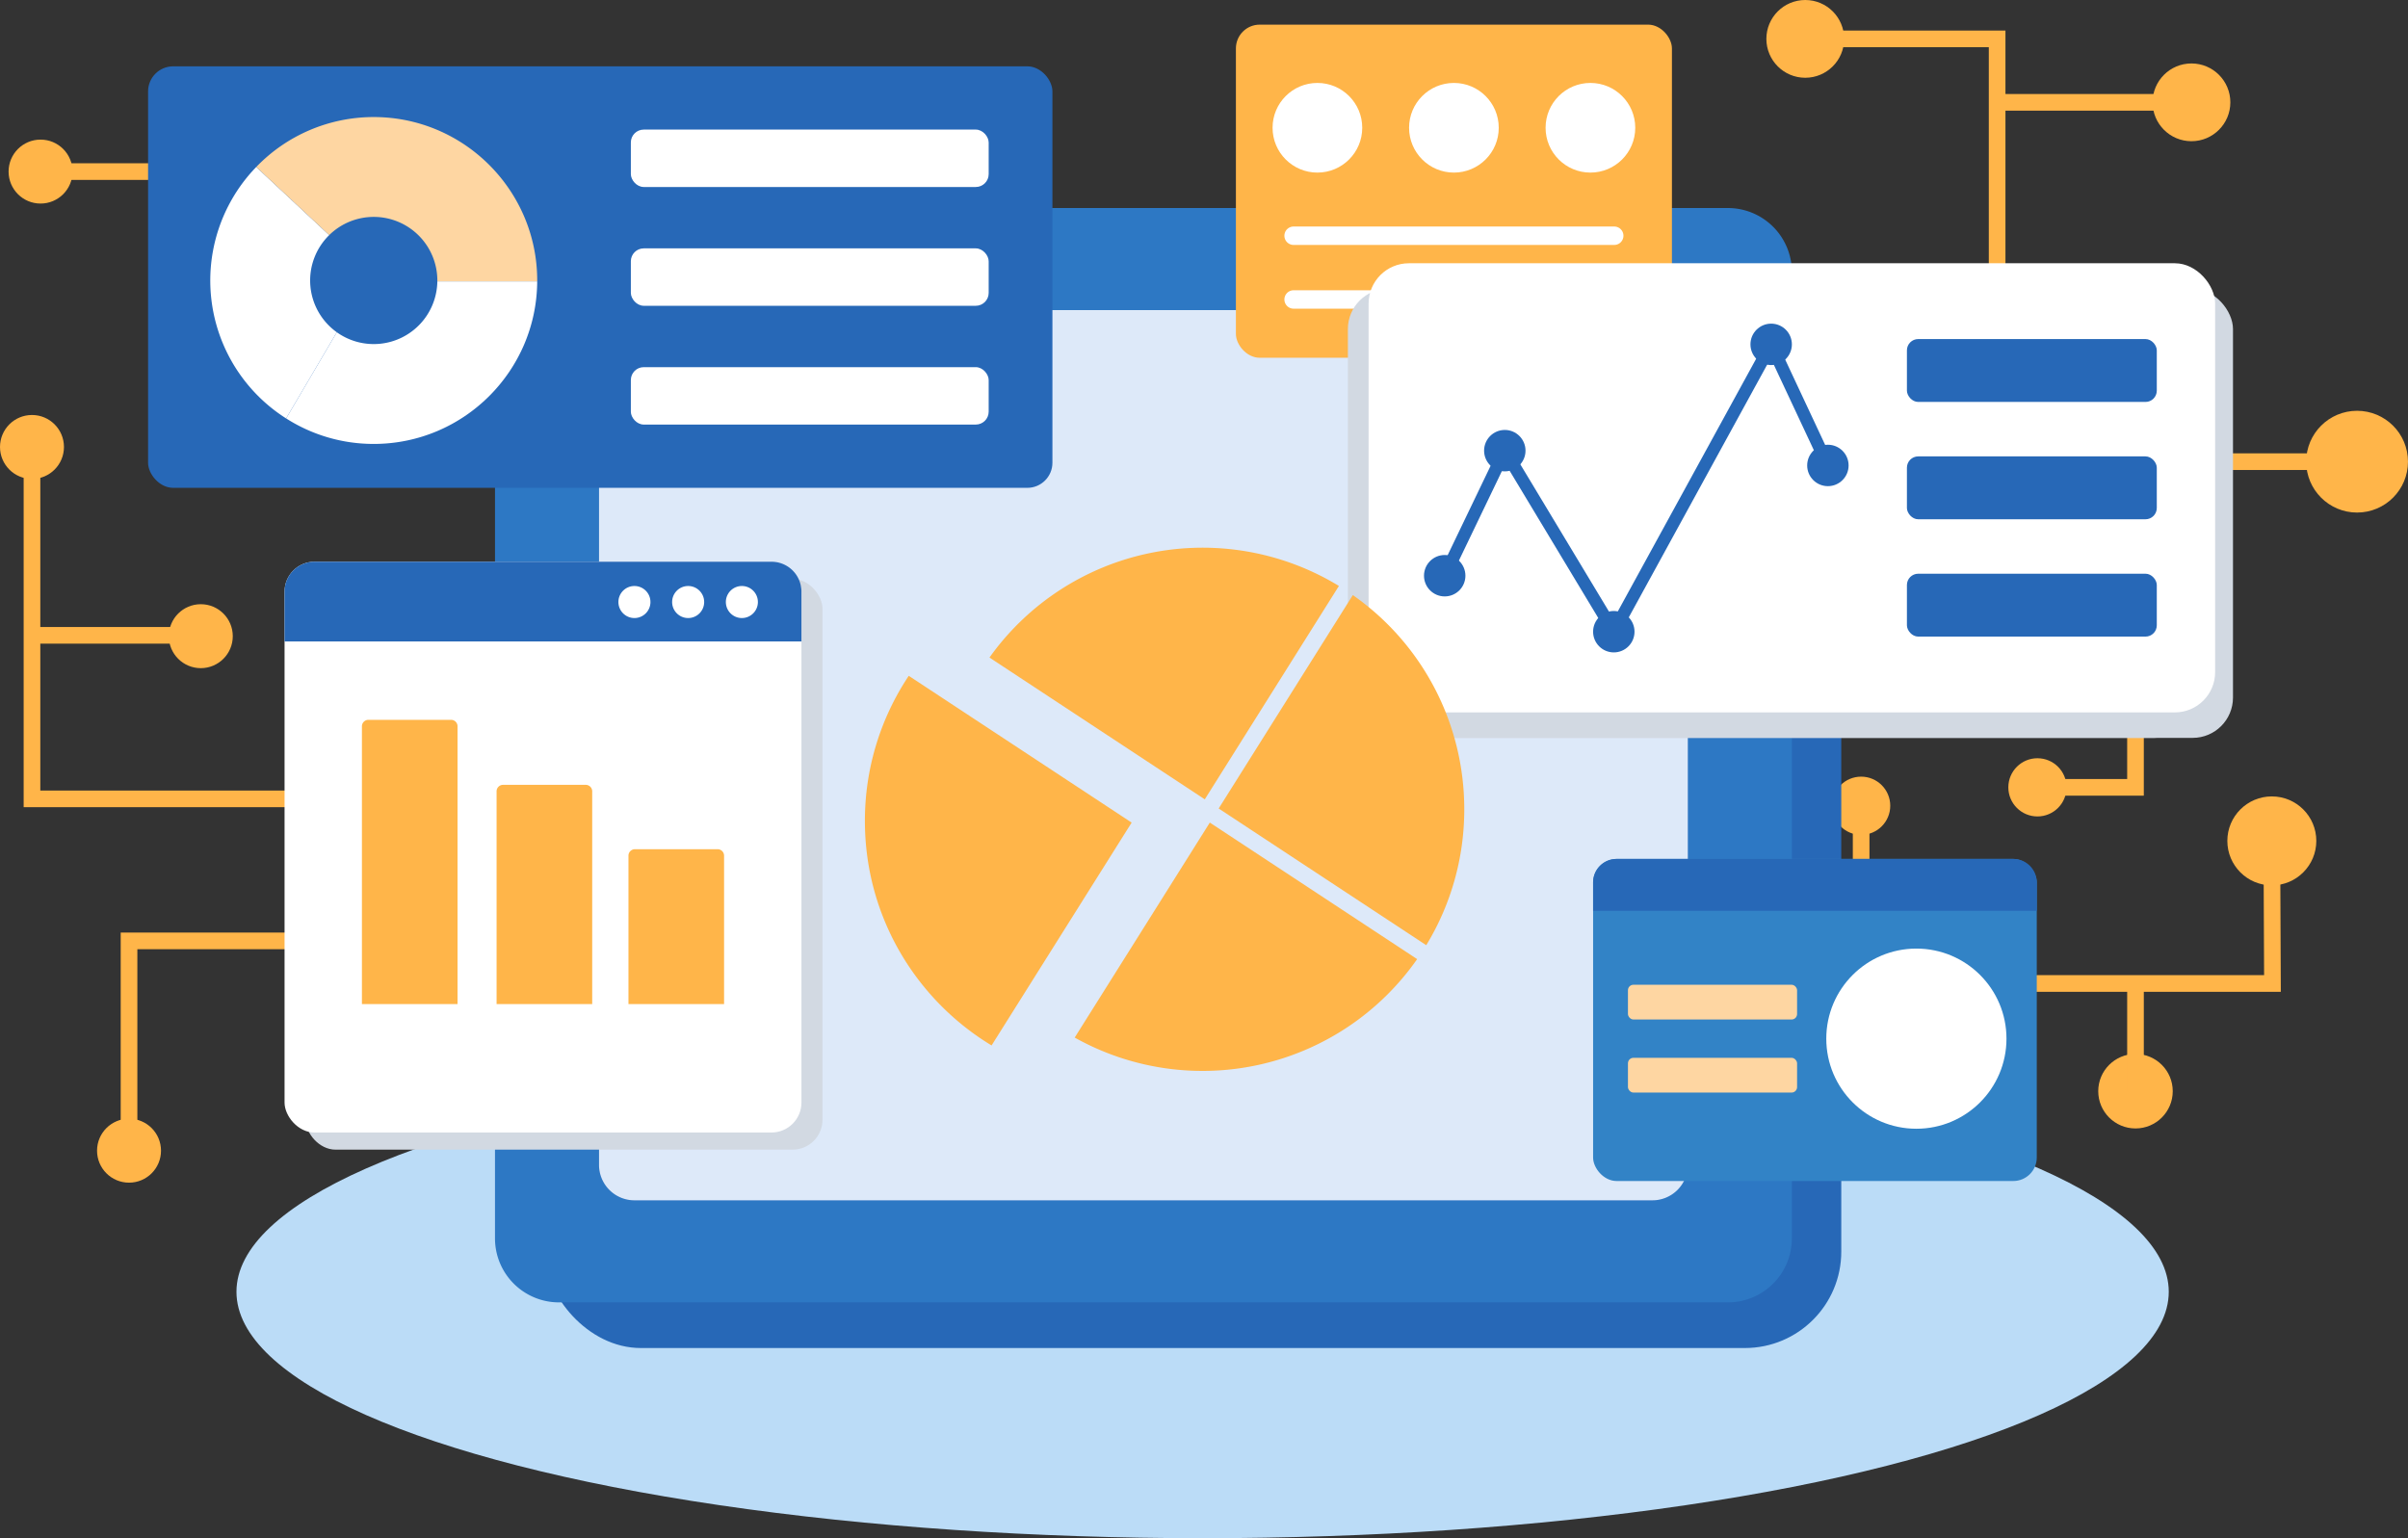 <?xml version="1.0" encoding="UTF-8"?>
<!DOCTYPE svg PUBLIC '-//W3C//DTD SVG 1.0//EN'
          'http://www.w3.org/TR/2001/REC-SVG-20010904/DTD/svg10.dtd'>
<svg height="1668.4" preserveAspectRatio="xMidYMid meet" version="1.0" viewBox="0.0 0.0 2611.5 1668.4" width="2611.5" xmlns="http://www.w3.org/2000/svg" xmlns:xlink="http://www.w3.org/1999/xlink" zoomAndPan="magnify"
><rect x="0.0" y="0.0" width="2611.5" height="1668.4" fill="#333333" stroke="none"/><g data-name="Layer 2"
  ><g data-name="Layer 459"
    ><g id="change1_1"
      ><ellipse cx="1304.245" cy="1401.152" fill="#bbdcf7" rx="1047.799" ry="267.294"
      /></g
      ><g data-name="network line1" fill="#ffb549" id="change2_7"
      ><circle cx="43.993" cy="186.114" r="34.682"
        /><path d="M43.994 177.088H217.767V195.139H43.994z"
      /></g
      ><g data-name="network line2" fill="#ffb549" id="change2_5"
      ><path d="M35.015 680.096H208.789V698.147H35.015z"
        /><path d="M331.452 875.531L25.657 875.531 25.657 495.9 43.708 495.9 43.708 857.48 331.452 857.48 331.452 875.531z"
        /><circle cx="34.682" cy="484.812" r="34.682"
        /><circle cx="217.767" cy="690.048" r="34.682"
      /></g
      ><g data-name="network line3" fill="#ffb549" id="change2_13"
      ><circle cx="139.935" cy="1248.12" r="34.682"
        /><path d="M148.961 1241.613L130.909 1241.613 130.909 1011.523 331.452 1011.523 331.452 1029.575 148.961 1029.575 148.961 1241.613z"
      /></g
      ><g data-name="network line4" fill="#ffb549" id="change2_8"
      ><circle cx="1957.823" cy="42.172" r="42.172"
        /><circle cx="2376.666" cy="110.994" r="42.172"
        /><path d="M2174.934 302.328L2156.883 302.328 2156.883 51.198 1957.823 51.198 1957.823 33.146 2174.934 33.146 2174.934 302.328z"
        /><path d="M2165.909 101.969H2376.666V120.02H2165.909z"
      /></g
      ><g data-name="network line5" fill="#ffb549" id="change2_12"
      ><circle cx="2556.279" cy="500.76" r="55.191"
        /><path d="M2387 491.735H2556.278V509.786H2387z"
      /></g
      ><g data-name="network line6" fill="#ffb549" id="change2_4"
      ><circle cx="2018.431" cy="873.974" r="31.565"
        /><path d="M2009.405 868.663H2027.456V981.766H2009.405z"
      /></g
      ><g data-name="network line7" fill="#ffb549" id="change2_6"
      ><path d="M2324.988 863.031L2209.627 863.031 2209.627 844.98 2306.937 844.98 2306.937 770.991 2324.988 770.991 2324.988 863.031z"
        /><circle cx="2209.627" cy="854.006" r="31.565"
      /></g
      ><g id="change3_4"
      ><rect fill="#2768b7" height="1187.011" rx="104.526" width="1406.479" x="590.402" y="275.154"
      /></g
      ><g data-name="network line8" fill="#ffb549" id="change2_9"
      ><circle cx="2463.818" cy="912.087" r="48.243"
        /><circle cx="2315.962" cy="1183.597" r="40.397"
        /><path d="M2306.937 1066.747H2324.988V1183.598H2306.937z"
        /><path d="M2473.572 1075.772L2194.35 1075.772 2194.35 1057.721 2455.44 1057.721 2454.793 912.127 2472.844 912.047 2473.572 1075.772z"
      /></g
      ><g id="change4_1"
      ><path d="M1943.3,295.044V1343.249a69.408,69.408,0,0,1-69.407,69.407H606.233a69.408,69.408,0,0,1-69.408-69.407V295.044a69.4,69.4,0,0,1,69.408-69.4H1873.9A69.4,69.4,0,0,1,1943.3,295.044Zm-112.821,968.5V374.749a38.408,38.408,0,0,0-38.413-38.413H688.059a38.414,38.414,0,0,0-38.413,38.413v888.794a38.421,38.421,0,0,0,38.413,38.422H1792.07A38.415,38.415,0,0,0,1830.483,1263.543Z" fill="#2d78c4"
      /></g
      ><g id="change5_1"
      ><path d="M1830.483,374.749v888.794a38.415,38.415,0,0,1-38.413,38.422H688.059a38.421,38.421,0,0,1-38.413-38.422V374.749a38.414,38.414,0,0,1,38.413-38.413H1792.07A38.408,38.408,0,0,1,1830.483,374.749Z" fill="#dde9f9"
      /></g
      ><g id="change2_11"
      ><rect fill="#ffb549" height="361.334" rx="25.832" width="472.873" x="1340.348" y="26.724"
      /></g
      ><g id="change6_11"
      ><circle cx="1428.741" cy="138.585" fill="#fff" r="48.623"
      /></g
      ><g id="change6_12"
      ><circle cx="1576.784" cy="138.585" fill="#fff" r="48.623"
      /></g
      ><g id="change6_13"
      ><circle cx="1724.827" cy="138.585" fill="#fff" r="48.623"
      /></g
      ><path d="M1402.924 255.688L1750.645 255.688" fill="none" stroke="#fff" stroke-linecap="round" stroke-linejoin="round" stroke-width="20"
      /><path d="M1402.924 324.821L1750.645 324.821" fill="none" stroke="#fff" stroke-linecap="round" stroke-linejoin="round" stroke-width="20"
      /><g data-name="info popup2"
      ><g id="change7_1"
        ><rect fill="#3283c6" height="349.339" rx="25.479" width="481.167" x="1727.73" y="931.671"
        /></g
        ><g id="change3_3"
        ><path d="M2208.9,957.15v30.733H1727.73V957.15a25.481,25.481,0,0,1,25.48-25.479h430.208A25.48,25.48,0,0,1,2208.9,957.15Z" fill="#2768b7"
        /></g
        ><g id="change8_2"
        ><rect fill="#fed6a2" height="37.689" rx="5.962" width="183.436" x="1765.524" y="1068.138"
        /></g
        ><g id="change8_3"
        ><rect fill="#fed6a2" height="37.689" rx="5.962" width="183.436" x="1765.524" y="1147.389"
        /></g
        ><g id="change6_10"
        ><circle cx="2078.332" cy="1126.608" fill="#fff" r="97.708"
        /></g
      ></g
      ><g id="change9_1"
      ><rect fill="#d2d9e2" height="619.134" rx="32.492" width="560.575" x="331.452" y="627.861"
      /></g
      ><g
      ><g id="change6_1"
        ><rect fill="#fff" height="619.134" rx="32.492" width="560.575" x="308.601" y="609.275"
        /></g
        ><g id="change3_1"
        ><path d="M869.176,641.768V695.75H308.6V641.768a32.5,32.5,0,0,1,32.492-32.493H836.684A32.5,32.5,0,0,1,869.176,641.768Z" fill="#2768b7"
        /></g
        ><g id="change6_2"
        ><circle cx="688.045" cy="652.997" fill="#fff" r="17.382"
        /></g
        ><g id="change6_3"
        ><circle cx="746.307" cy="652.997" fill="#fff" r="17.382"
        /></g
        ><g id="change6_4"
        ><circle cx="804.569" cy="652.997" fill="#fff" r="17.382"
        /></g
        ><g id="change2_1"
        ><path d="M399.527,780.78h89.663a7.017,7.017,0,0,1,7.017,7.017v301.315a0,0,0,0,1,0,0H392.51a0,0,0,0,1,0,0V787.8A7.017,7.017,0,0,1,399.527,780.78Z" fill="#ffb549"
        /></g
        ><g id="change2_2"
        ><path d="M545.57,851.3h89.663a7.017,7.017,0,0,1,7.017,7.017v230.8a0,0,0,0,1,0,0h-103.7a0,0,0,0,1,0,0v-230.8a7.017,7.017,0,0,1,7.017-7.017Z" fill="#ffb549"
        /></g
        ><g id="change2_3"
        ><path d="M688.588,921.12H778.25a7.017,7.017,0,0,1,7.017,7.017v160.975a0,0,0,0,1,0,0H681.57a0,0,0,0,1,0,0V928.137a7.017,7.017,0,0,1,7.017-7.017Z" fill="#ffb549"
        /></g
      ></g
      ><g data-name="info popup4"
      ><g id="change3_2"
        ><rect fill="#2768b7" height="457.198" rx="27.216" width="980.764" x="160.597" y="71.939"
        /></g
        ><g id="change6_5"
        ><rect fill="#fff" height="62.273" rx="13.969" width="388.065" x="684.163" y="140.558"
        /></g
        ><g id="change6_6"
        ><rect fill="#fff" height="62.273" rx="13.969" width="388.065" x="684.163" y="269.402"
        /></g
        ><g id="change6_7"
        ><rect fill="#fff" height="62.273" rx="13.969" width="388.065" x="684.163" y="398.246"
        /></g
        ><g id="change6_8"
        ><path d="M582.6,305.146c-.487,97.342-79.832,176.371-177.273,176.371a176.2,176.2,0,0,1-95.013-27.673l54.966-93.451a68.972,68.972,0,0,0,109.012-55.247Z" fill="#fff"
        /></g
        ><g id="change6_9"
        ><path d="M365.282,360.393l-54.966,93.451a177.083,177.083,0,0,1-32.429-272.719l79.128,73.893a68.965,68.965,0,0,0,8.267,105.375Z" fill="#fff"
        /></g
        ><g id="change8_1"
        ><path d="M582.611,304.235c0,.307,0,.6-.009.911H474.294c.009-.3.009-.6.009-.911a68.974,68.974,0,0,0-117.288-49.217l-79.128-73.893a176.785,176.785,0,0,1,127.442-54.163C503.077,126.962,582.611,206.487,582.611,304.235Z" fill="#fed6a2"
        /></g
      ></g
      ><g id="change9_2"
      ><rect fill="#d2d9e2" height="487.175" rx="43.706" width="918.082" x="1503.617" y="313.174"
      /></g
      ><g id="change9_3"
      ><rect fill="#d2d9e2" height="487.175" rx="43.706" width="918.082" x="1461.804" y="313.174"
      /></g
      ><g id="change6_14"
      ><rect fill="#fff" height="487.175" rx="43.706" width="918.082" x="1484.264" y="285.55"
      /></g
      ><g id="change3_5"
      ><path d="M1750.19,691.951a6.768,6.768,0,0,1-5.8-3.278L1632.643,503.045,1572.9,627.384a6.77,6.77,0,0,1-12.2-5.863l65.174-135.645a6.769,6.769,0,0,1,11.9-.559L1749.912,671.6l164.995-301.338a6.77,6.77,0,0,1,12.068.38l61.52,131.352a6.769,6.769,0,1,1-12.26,5.743l-55.861-119.269-164.246,299.97a6.77,6.77,0,0,1-5.8,3.517Z" fill="#2768b7"
      /></g
      ><g id="change3_6"
      ><circle cx="1566.8" cy="624.453" fill="#2768b7" r="22.46"
      /></g
      ><g id="change3_7"
      ><circle cx="1631.973" cy="488.808" fill="#2768b7" r="22.46"
      /></g
      ><g id="change3_8"
      ><circle cx="1750.19" cy="685.182" fill="#2768b7" r="22.46"
      /></g
      ><g id="change3_9"
      ><circle cx="1920.845" cy="373.509" fill="#2768b7" r="22.46"
      /></g
      ><g id="change3_10"
      ><circle cx="1982.365" cy="504.861" fill="#2768b7" r="22.46"
      /></g
      ><g id="change3_11"
      ><rect fill="#2768b7" height="68.211" rx="12.255" width="270.996" x="2068.068" y="367.77"
      /></g
      ><g id="change3_12"
      ><rect fill="#2768b7" height="68.211" rx="12.255" width="270.996" x="2068.068" y="495.032"
      /></g
      ><g id="change3_13"
      ><rect fill="#2768b7" height="68.211" rx="12.255" width="270.996" x="2068.068" y="622.293"
      /></g
      ><g data-name="pie chart" fill="#ffb549" id="change2_10"
      ><path d="M1536.913,1040.332a283.942,283.942,0,0,1-371.4,85.1l146.55-233.2Z"
        /><path d="M1588.007,877.843a282.7,282.7,0,0,1-41.22,147.38L1321.678,876.95l145.485-231.482A283.149,283.149,0,0,1,1588.007,877.843Z"
        /><path d="M1452.063,635.567,1306.6,867.021l-233.512-153.8a283.9,283.9,0,0,1,378.979-77.657Z"
        /><path d="M1227.281,892.245,1075.37,1133.963C993.039,1084.15,938,993.764,938,890.509a283.077,283.077,0,0,1,47.551-157.476Z"
      /></g
    ></g
  ></g
></svg
>
